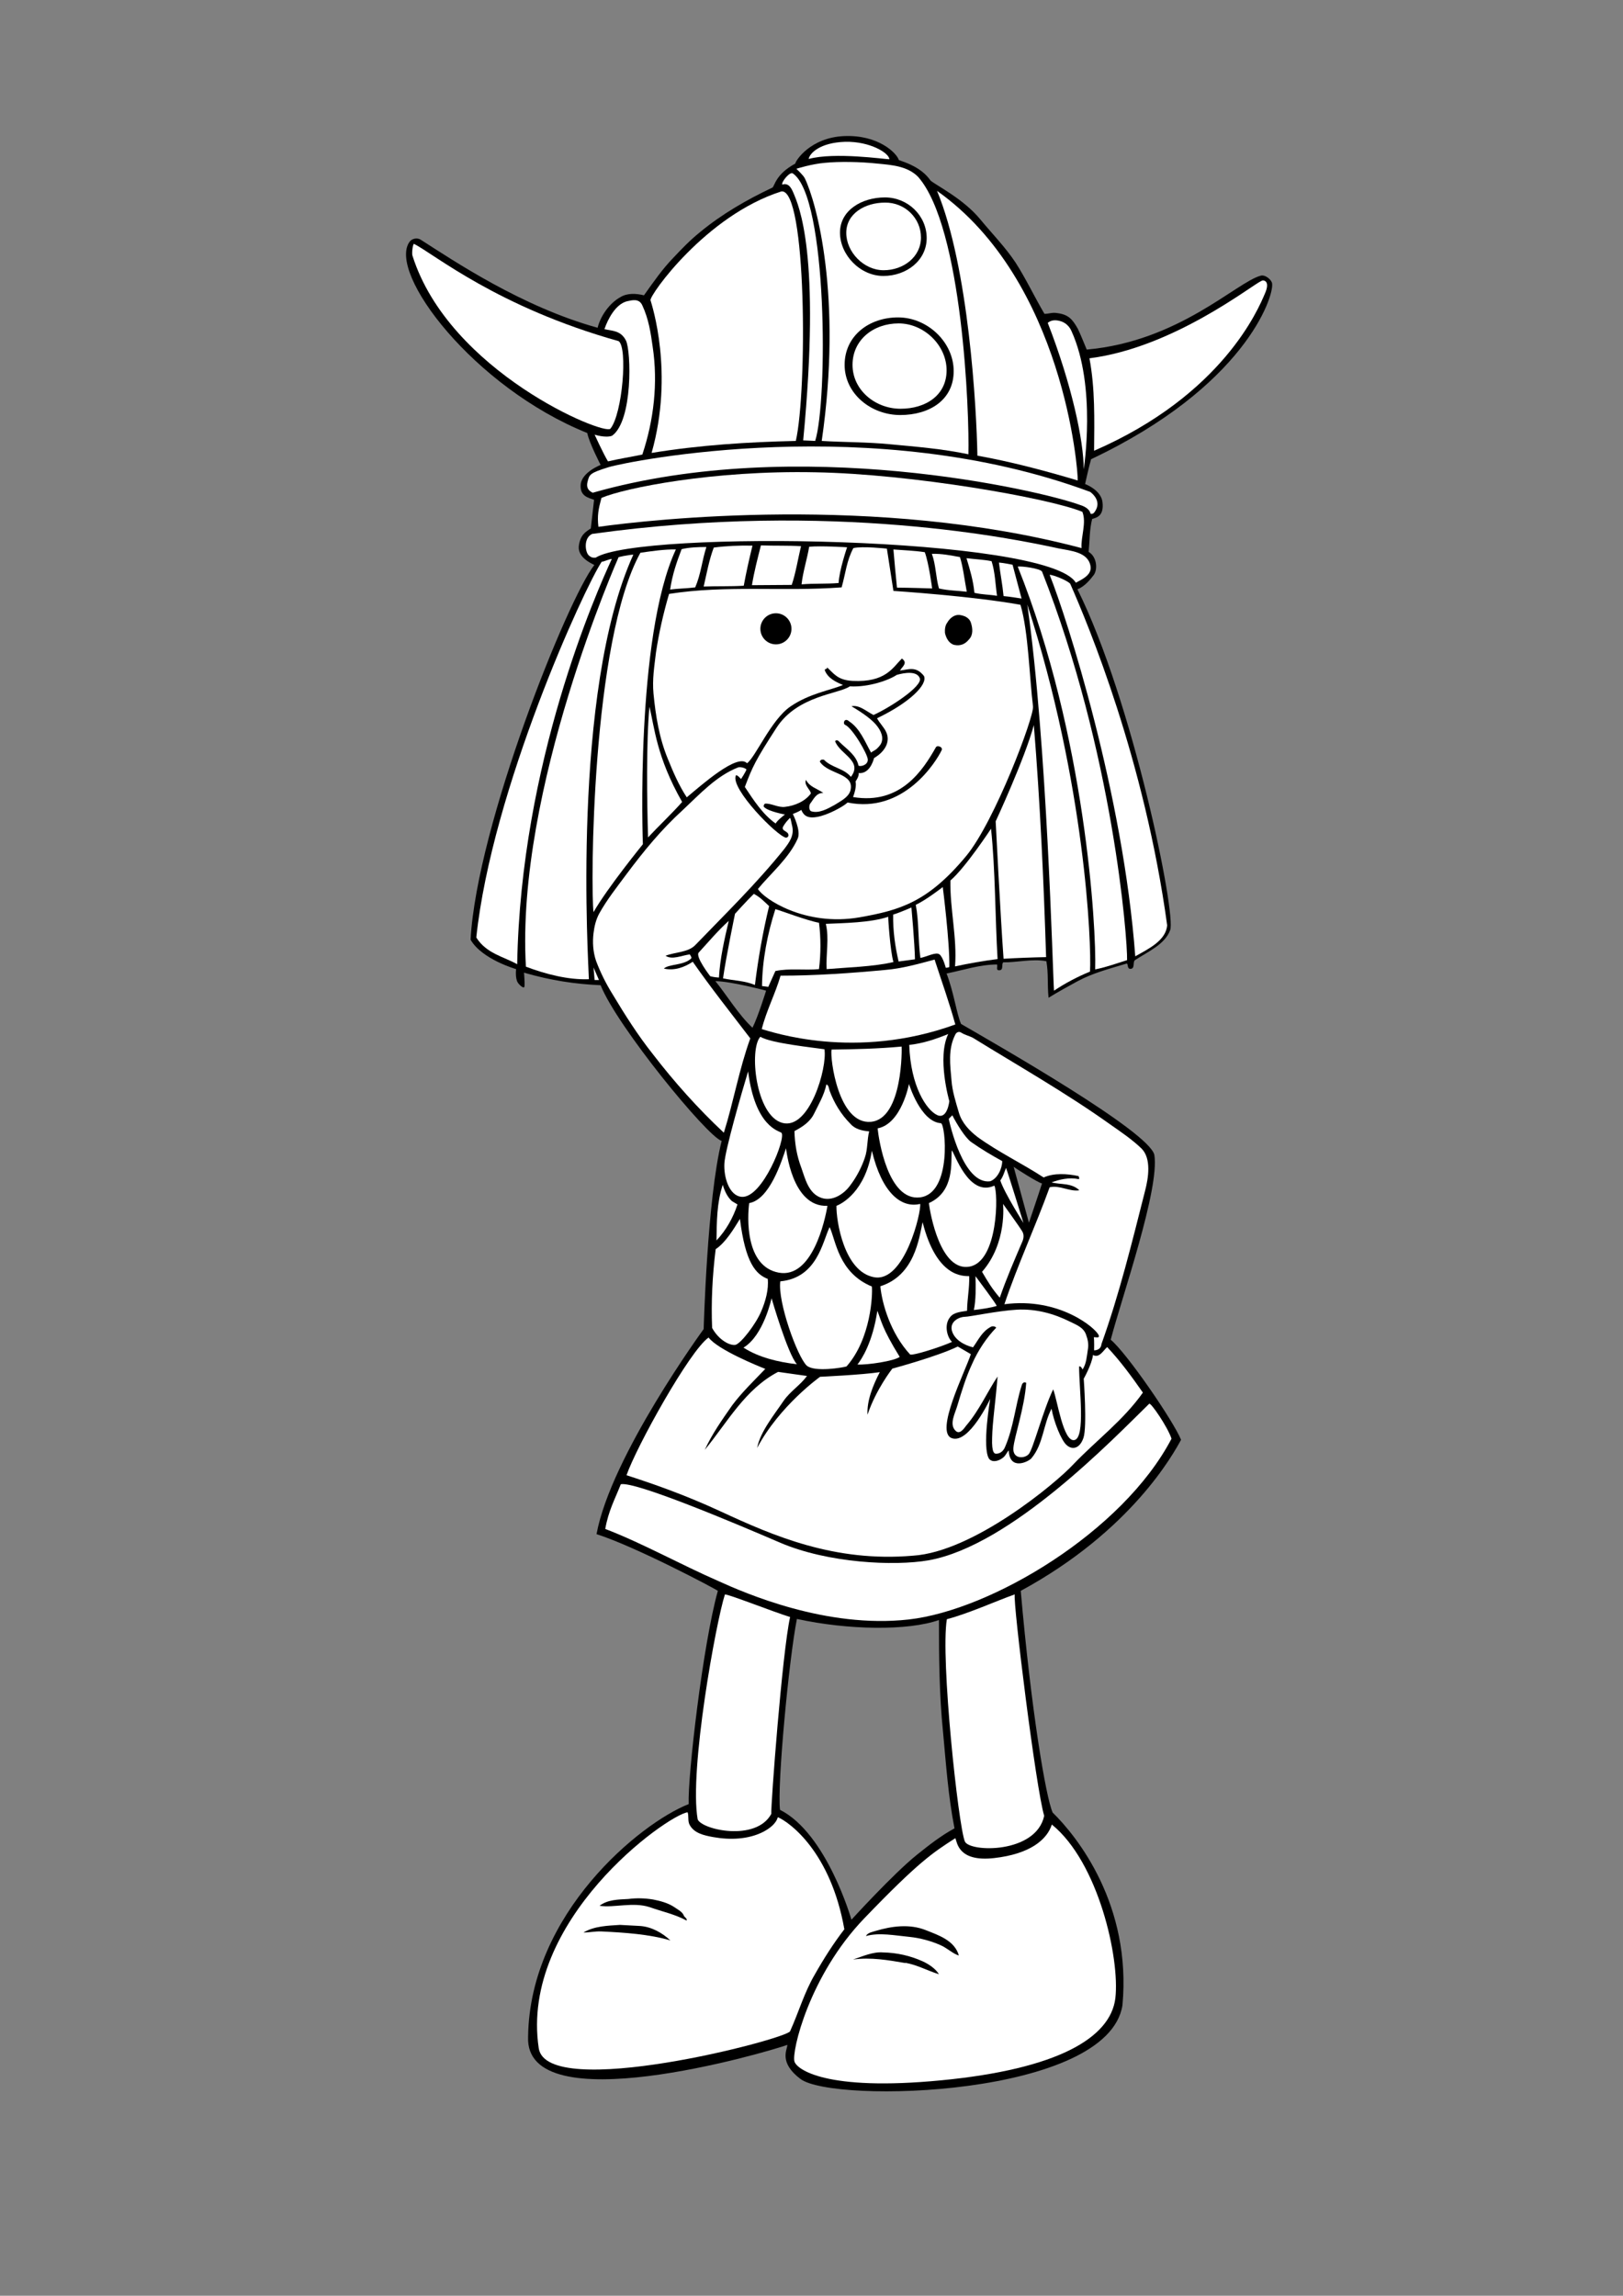 <?xml version="1.0" encoding="utf-8"?>
<!-- Generator: Adobe Illustrator 21.0.2, SVG Export Plug-In . SVG Version: 6.00 Build 0)  -->
<svg version="1.2" baseProfile="tiny" id="Layer_1" xmlns="http://www.w3.org/2000/svg" xmlns:xlink="http://www.w3.org/1999/xlink"
	 x="0px" y="0px" viewBox="0 0 595.3 841.9" overflow="scroll" xml:space="preserve">
<rect x="0" y="0" width="595.3" height="841.9" fill="#808080" stroke="none"/>
<g>
	<g>
		<path d="M466.6,104c-0.1-1.3-2.5-3.4-4.2-2.9c-8.9,2.4-30,24.1-63.8,27.1c-1.1-2.6-2.3-5.7-3.3-7.7c-1.9-3.3-3.3-5.2-7.7-5.7
			c-1.6-0.3-2.9,0.3-4.5,0.3c-3.6-6.1-6.8-12.9-10.6-18.8c-3.7-5.6-8.6-10.6-12.9-15.8c-6.2-7.6-16.4-12.6-18.3-14.3
			c-3.3-4.8-9.1-6.6-11.6-7.5c-0.8-2.6-7.6-9.3-20-8.8c-12.4,0.5-17.9,9-18,10.1c-7.3,3.9-7.6,8.4-8.4,8.8
			c-9.5,4.5-18.5,9.7-26.5,16.3c-3.6,2.9-6.6,6-9.7,9.3c-4.1,4.2-7.4,9-10.9,13.9c-2.9-0.7-6.1-0.9-8.7,0.7
			c-3.8,2.1-7.2,6.7-8.3,11.2c-27.8-7.7-52.7-24.5-64.9-32.3c-1.2-0.8-3.2-0.5-4.1,0.8c-8.1,11.4,23.5,53.3,65.2,70.1
			c0.7,3.6,4.9,11.7,4.9,11.7s-6.8,2.6-7.3,7.1c-0.4,4.4,2.8,4.9,4.9,5.7l-1.2,10.5c-2,1.3-3.9,2.4-4.4,6.5
			c-0.4,4.1,4.4,6.2,5.7,6.9c-9.7,12.2-43.1,95.3-45.4,137.4c4.1,7.2,16.7,10.8,16.7,10.8s-0.4,3.3,0.6,4.9c0.5,0.8,2.4,2.7,2.5,1.3
			c0.1-1.3-0.2-4.9-0.2-4.9c10,2.9,18.9,4.2,28.1,4.6c6,15.1,39.2,55.6,44.4,57.1c-5.3,20.9-6.6,69-6.6,69s-34,46.5-39.3,75.2
			c14.4,4.6,43.7,20.1,44.5,20.8c-5.5,19.7-11.1,68.1-10.7,78.2c-17.8,7-58.3,40.1-58.9,85.3c-1.4,31.7,87.3,5.8,95.1,3
			c0,1.7-3.3,6.4,4.8,12.5c12.1,9.1,112.7,6.6,118.1-27c3.4-36.8-16.5-61.8-25.6-70.7c-2.5-5.6-7.9-37.7-11.7-81.3
			c40.7-22.1,56-50.3,58.8-55.4c-2.8-6.9-19.9-31.8-25.8-36.7c4.2-16,18-55.3,16-67.8c-2-8.6-57.3-40.1-70.9-48
			c-1.7-4-2.6-11.4-5.3-18.5c6-1.2,12.2-3.3,18.5-3.3c0.3,0.8-0.6,2.3,1,2.1c1.5-0.2,0.5-2.2,1.3-2.9c5,0.1,10.7-1.4,15.8-0.4
			c0.8,4.6,0.3,8.3,0.8,13.4c3.4-2.1,7.2-4.2,10.7-6.1c5.6-3,11.5-4.5,17.8-6.4c0.9-0.3,0.1,2,1.6,1.9c1.7-0.1,0.7-2.6,1.6-3.2
			c4.9-3.2,11-5.8,12.9-11c2.3-5.8-13.7-84.1-34-125c2.9-1.1,5-4,6.1-5.4c1.5-2.5,0.7-6.8-2-8.3c0.4-4,0.3-8.3,1.3-12.1
			c1.9-0.5,4.3-1.3,3.8-6c-0.4-4.6-6.4-6.8-6.4-6.8s1.5-6.8,2.2-9.1C456.4,141.8,467.3,108.9,466.6,104z M276,376.9
			c-5.2-4.9-9.1-11.5-13.6-17.1c6,0.1,18.6,3.5,18.6,3.5S278,373,276,376.9z M382.2,434c-1.3,4.1-4.8,14.4-4.8,14.4l-5.6-20.5
			C371.8,428,380.8,433.8,382.2,434z M350.1,670.5c-5,2.7-9.3,6.1-13.8,9.7c-8.7,7-24,23.8-24,23.8s-9-31.6-26.2-40.3
			c-1.1-8.9,3.3-55.5,6.2-70c18.8,4.1,40.7,4.4,52.1,0.4c0,13.6,0.1,27.4,1.5,41.1C347,647.1,347.8,658.7,350.1,670.5z"/>
		<path fill="#FFFFFF" d="M326.2,58.4c-1.7,0-20.1-2.7-29.6-0.1c0.4-2.1,4.1-6,13.4-6.3C319.2,51.8,326.2,56.2,326.2,58.4z"/>
		<path fill="#FFFFFF" d="M321.9,60c5.2,0.5,10.9,0.9,14.8,4.8c16.4,18.5,18.9,87,18.5,101.8c-9.4-2-19.3-2.8-29-3.7
			c-8.2-0.8-16.6-0.7-24.8-1.2c7.7-53-2-87.7-6.2-96.3c-0.5-1.1-3.1-3.5-3.1-3.5s5.6-1.8,10.6-2.2C307.8,59.2,315.5,59.3,321.9,60z"
			/>
		<path fill="#FFFFFF" d="M299,161.7l-4.4-0.2c6.6-68.7-1.7-86.2-3.6-90.8c-0.7-1.6-1.7-3.8-4.1-3c-0.3-1.1,2.9-4.9,3.9-4.1
			C303.6,72.2,303.6,147.3,299,161.7z"/>
		<path fill="#FFFFFF" d="M291.9,161.7c-17.6,0.4-35.2,1.5-52.9,4.4c8.3-29.3,0.1-54.3-0.4-56c-0.4-1.8,20.3-31.1,48-39.9
			C295.9,68.9,296.1,143.3,291.9,161.7z"/>
		<path fill="#FFFFFF" d="M395.3,176.2c-12.1-3.6-24.5-6.9-36.8-9.1c-0.3-17.5-3.2-69.2-14.8-97.1
			C390.2,102.9,395.5,172.9,395.3,176.2z"/>
		<path fill="#FFFFFF" d="M226.9,125.1c3.4,2.3,1.4,26.7-3,32.1c-2.1,2.7-59.1-20.8-72.6-63.4c-0.3-0.7,0-3.8,0.5-4.4
			C159.3,93.2,182.4,112.6,226.9,125.1z"/>
		<path fill="#FFFFFF" d="M463.9,107.8c-2.2,5.1-15.2,36.9-62.6,57.5c0.1-11.4,0.4-22.7-1.7-33.9c30.7-3.9,59.2-26.6,63.1-28.4
			C463.2,102.6,466.2,102.7,463.9,107.8z"/>
		<path fill="#FFFFFF" d="M235.6,112c2.3,4.9,3.1,10.1,3.8,15.2c2,13.3,0.4,26.9-3.8,39.5c-4.4,0.9-8.3,1.5-12.6,2.5
			c-1.7-2.8-4.9-9.8-4.9-9.8s4,1.3,6.4,0.4c7.7-5.5,7-31.1,5.1-34.9c-1.9-3.8-5.1-3.5-7.9-4.2c1.3-3.8,4.1-9.1,8.2-10.2
			C231.8,110.1,234.4,109.3,235.6,112z"/>
		<path fill="#FFFFFF" d="M393,121.4c9.3,20.4,4.5,50.7,4.5,50.7c0-10.4-4.4-31.1-13.2-53.7c1.3-1.1,2.9-1.1,4.4-0.7
			C390.5,118.1,392.2,119.5,393,121.4z"/>
		<path fill="#FFFFFF" d="M399.9,180.4c3.3,2.6,2.9,5.2,2,6.7c-0.4,0.7-0.9,1.6-1.9,1.3c-0.4-1.9-2.5-2.8-3.8-3.2
			c-14.6-5.4-103.4-26-178.8-4.5c-0.7-0.4-2.6-1.2-1.9-4c0.7-2.7,0.7-3.2,7.8-5.4C230.3,169.2,320.2,150.8,399.9,180.4z"/>
		<path fill="#FFFFFF" d="M397,187.7c1.6,4-0.6,9.2-0.3,13.3c-75-19.9-158.5-10.4-177.2-7.8c-0.5-4.1,0-6.5,1.1-10.6
			c8.3-3.6,40.9-10.2,78.5-9.4C334.1,173.8,384.6,182.6,397,187.7z"/>
		<path fill="#FFFFFF" d="M388.2,201.1c4.5,0.9,11,1.3,11.8,6.6c0.5,3.2-3.2,4.8-5.4,6c-10-17.1-160.1-19.4-176.1-9.2
			c-1.1,0.1-1.7-0.1-2.4-0.7c-1.5-1.1-2.2-6.5,1.1-8C305.2,183.5,373,197.8,388.2,201.1z"/>
		<path fill="#FFFFFF" d="M293.8,200.3c-1.1,4.6-1.9,9.7-3.4,14.2l-14.6,0.1c0.8-4.9,2.1-9.9,3.3-14.6
			C283.9,200.2,289.2,200,293.8,200.3z"/>
		<path fill="#FFFFFF" d="M276,200.1c-1.2,4.9-2.3,9.8-3.2,14.7c-4.8,0.3-9.8,0.1-14.7,0.3c1.1-4.8,2-9.8,3.7-14.3
			C266.4,200.2,271.1,200,276,200.1z"/>
		<path fill="#FFFFFF" d="M310.7,200.7c0,0-2.9,8.5-3.1,13.1c-4.5,0.4-9.1,0.1-13.6,0.5c0.5-4.6,2-9.1,2.8-13.8
			C301.1,200.1,310.7,200.7,310.7,200.7z"/>
		<path fill="#FFFFFF" d="M259.1,200.6c-1.6,4.9-2,9.9-4.1,14.8c-2.9,0.4-6.1,0.4-9.2,0.8c0.8-5.4,2.3-9.8,4.2-14.8
			C252.8,200.7,256.2,200.6,259.1,200.6z"/>
		<path fill="#FFFFFF" d="M325.3,201.2l2.4,15.5c0,0,29.2,1.9,46.6,5.1c2.9,9.7,3.3,26.8,4.6,37.3c0.4,3.8-14,42.1-24.5,54.8
			c-14.1,17-24.4,19.9-39.1,22.5c-20.1,3.5-35.3-6.9-37.3-10.4c4.6-5.6,11.5-11.4,14.6-18.5c1.3-2.9-1.8-9-1.8-9s2.4-0.9,3.1-1.5
			c0.7,1.6,1.8,3.3,5.7,2.6c3.9-0.6,9.7-3.8,11.3-5.3c20.5,4.2,32.4-14.8,34.5-19.2c0.5-1.2-1.6-1.9-2.1-1.1
			c-4.8,8.5-13,21.2-30.4,18.3c1.5-4,0.9-5.7,0.9-5.7s1.5-2.1,1.1-3.1c3.8,0.4,5.3-4,5.7-5.5c4.4-2.6,5.9-6.3,4.5-9.4
			c-0.8-1.9-2.5-3.4-3.4-5.2c12.1-5.8,18.6-12.4,17.2-15.5c-3-3.8-5.7-2.3-8.8-2c1.1-1.7,2.9-2.8,0.7-4.4c-3.4,3.4-6,8.8-18.1,8.2
			c-5.6-0.3-6.9-2.8-9.4-5c0.4,0.9-1.1,0.3-0.7,1.3c1.2,2.8,4,4.1,6.6,5.2c-4.8,2-12.3,3.1-19.3,7.9c-7.1,4.9-12.8,18.6-15.9,20.8
			c-3.5-3.8-16.8,8.1-22.1,12.5c-2.9-4.4-5-9.3-6.9-14c-3.2-7.7-4.5-15.8-5.3-24c-0.5-5.3,0.3-9.9,0.9-15.1
			c1.1-7.3,2.7-14.3,4.8-21.5c20.9-3.3,42.2-0.8,63.3-2.4c1.5-5.3,1.8-9.7,4.3-14.4C316.4,200.2,325.3,201.2,325.3,201.2z"/>
		<path fill="#FFFFFF" d="M247.9,201.5c-15,32.3-12.1,108.1-12.1,108.1s-13.1,16.1-18.1,24.9c-1.1-8.5-0.8-99.3,17.2-131.8
			C239.2,202.1,243.8,201.4,247.9,201.5z"/>
		<path fill="#FFFFFF" d="M339.2,202.5c1.5,4,2.7,13.3,2.7,13.3s-9-0.3-12.9-0.3c-0.5-4.8-0.9-9.4-1.3-14
			C331.5,201.8,335.2,201.9,339.2,202.5z"/>
		<path fill="#FFFFFF" d="M352.1,204.3c1.1,3.4,1.7,8.5,2.5,12.7c-3.3-0.4-6.8-0.4-10.2-1.2c-1.2-4.2-1.1-8.6-2.6-12.7
			C345.5,203,348.8,203.7,352.1,204.3z"/>
		<path fill="#FFFFFF" d="M232.3,203.4c-22.9,50.3-16.4,150.9-16.3,155.7c-7.6,0.3-16-1.9-23.1-4.6c-3.8-65,34-150.2,34-150.2
			S230.3,203.5,232.3,203.4z"/>
		<path fill="#FFFFFF" d="M363.7,205.8c1.3,4,1.4,8.6,2,12.7c-3-0.5-5.3-0.4-8.3-1.1c-0.4-4.5-1.7-8.7-2.9-12.7
			C357.6,205.1,360.8,205.2,363.7,205.8z"/>
		<path fill="#FFFFFF" d="M224.4,205c-5.6,12.1-33.4,74.6-34.7,148.6c-5-2.8-11.3-3.9-15-9.8c5.7-54.3,39.7-128.4,46-137.8
			C221.5,206,223.7,204.9,224.4,205z"/>
		<path fill="#FFFFFF" d="M371.4,207.1l3.3,12.4c0,0-5-0.8-6.6-0.9c-0.4-4.2-1.2-8.1-1.7-12.3C368,206.4,371.4,207.1,371.4,207.1z"
			/>
		<path fill="#FFFFFF" d="M382.2,209.6c26.1,66.2,31.4,134.8,31.2,142.5c-3.8,1.2-7.7,2.6-11.7,3.4c0.5-15.2-3.6-85.9-28.4-147.7
			C374.6,207.5,381.6,208.5,382.2,209.6z"/>
		<path fill="#FFFFFF" d="M392.6,214.2c6.5,14.8,27.2,64.3,35.5,125.1c-0.4,5.6-6.9,8.7-11.7,11.4c-4.4-59.4-25-123.9-31.4-139.9
			C386.5,210.8,392.2,213.2,392.6,214.2z"/>
		<path fill="#FFFFFF" d="M399.8,356.3c-4.6,1.9-9,4.2-13.2,7c-0.5-6.9-2.5-90.6-9.8-141.6C398.1,287.5,400.4,346.3,399.8,356.3z"/>
		<path d="M356.1,228.3c0.7,2.1,0.9,4.6-0.7,6.2c-1.3,1.6-3,2.5-5.4,2c-1.9-0.5-3-2.5-3.4-4.4c-0.1-1.3,0.1-2.8,0.8-3.7
			c0.9-1.6,2.5-3,4.4-2.9C353.4,225.7,355.4,226.3,356.1,228.3z"/>
		<path fill="#FFFFFF" d="M337.4,248.8c0.9,2.9-10.8,10.6-17,13.4c-2.6-1.3-5.2-3.8-8.1-3.2c4.1,2.4,7.9,5.1,9.6,7.5
			c1.8,2.4,2.3,5,0.8,6.9c-1.5,1.9-2.1,1.7-3.2,2.6c-2.3-4.1-4.1-8.9-8.1-11.5c-1.5-1.4-2.4,0.6-1.5,1.3c2.6,0.9,8.4,10.8,8.4,12.8
			c0,2-2.6,2.6-3.4,2.2c-0.8-3.8-4.2-6-6.9-8.6c-0.4-0.5-1.1-1.1-1.7-0.4c1.7,4.8,10.3,7.2,5.8,13.1c-2.6-3.2-7-3.3-9.9-6.3
			c-1.3-0.2-1.3,0.4-1.5,0.7c3,4.8,13,4.1,11.2,10.7c-0.8,2.5-3.6,3.8-5.8,5.2c-2.7,1.5-5.8,3.2-8.6,2.3c-0.8-0.4-0.8-1.9-0.4-2.7
			c1.3-1.6,2.2-4.1,4.9-4c-2.4-1.7-4.9-2.1-6.4-4.8c-0.8,2,1.8,3.7,1.8,5c-2,2.8-5.8,4.5-9.5,4.9c-2.5,0.3-4.9-1.3-7.2-1.2
			c-0.5,0.1-0.8,1.1-0.4,1.3c1.6,1.6,7.6,2.7,7.6,2.7s-2.8,2.1-3.4,3.3c-4.8-3.4-8.1-8.6-11.3-13.4c2.8-7.4,3.9-9.8,11.6-21.7
			c7.7-11.9,23-12.4,26.9-15.2c7.1,0.4,14.6-2.4,17.2-4.2C331.7,246.7,336.4,245.9,337.4,248.8z"/>
		<path fill="#FFFFFF" d="M200,249.2h0.3H200z"/>
		<path fill="#FFFFFF" d="M379.2,265.9c2.3,28.2,3.6,56.7,4.5,85.1c-5.2,0.1-10.5,0.3-15.6,0.6c-1.1-14.8-2.9-50.4-2.9-50.4
			S375.9,278.2,379.2,265.9z"/>
		<path fill="#FFFFFF" d="M250.2,294.1c-3.7,4.2-8.7,8.9-12.5,13c-0.4-13.1-0.7-34.9,0.5-47.9C240.1,266.7,240.7,277.4,250.2,294.1z
			"/>
		<path fill="#FFFFFF" d="M273.8,282.2c-0.4,1.1-2,3.5-2,3.5s-1.5-1.8-1.9-1.3c-2.1,4.8,15.2,22.3,18.4,22.8c0.4,0,0.9-0.4,0.9-0.8
			c0.1-1.7-2.7-1.5-2-3.2c0.7-1.3,1.7-2.4,2.6-3.3c0.4,0.9,0.5,2.1,0.8,3.2c0.7,3.4-1.1,5.8-2.9,8.2c-10.2,12.7-21.5,23.7-32.6,35.2
			c-2.6,2.8-7.4,2.6-11,4c2.5,1.6,5.8-0.1,8.9-0.5c0.3,0.5,0.9,1.2,0.4,1.6c-2.8,2.5-8.1,1.9-9.9,3.6c3.8,0.9,7.6-0.5,10.6-2.5
			c6.6,9.5,14,18.8,21.1,28.1c-4.1,11.3-6.1,23.1-9.7,34.6c-9.5-8.9-18.1-18.5-26.1-28.9c-5.4-6.8-10.1-14.2-14.6-21.7
			c-2.5-4-4.6-8.2-6.2-12.5c-1.1-3.3-1.3-6.8-0.9-10.1c0.3-2.5,0.9-5,2.1-7.2c2.9-5.2,6.5-9.7,9.9-14.3c6.5-8.7,12.8-16.4,20.8-23.7
			c6.2-5.8,12.3-12.5,20.3-15.6C271.7,281.2,273.3,281.6,273.8,282.2z"/>
		<path fill="#FFFFFF" d="M363.5,303.9c1.6,15.1,1.5,32.7,2.4,47.8c-5.3,0.7-10.6,1.6-15.6,2.7c0.8-10.5-1.9-21.1-1.7-31.5
			C354.2,318.1,363.5,303.9,363.5,303.9z"/>
		<path fill="#FFFFFF" d="M348.2,354.6c-0.4,0.3-1.3,0.3-1.3,0.3s-1-3.9-2.3-4.9c-1.3-1-4.5,0.8-7,1.3c-0.9-6.4-0.5-13.1-1.7-19.5
			c3.6-1.6,9.9-6.5,9.9-6.5S348.4,345.7,348.2,354.6z"/>
		<path fill="#FFFFFF" d="M282.1,332.3c-2.3,9.5-4,19.2-5.2,28.9c-4-1.6-7.2-1.5-11.7-2.4c1.1-7.9,4.4-23.7,4.4-23.7s4.5-5,6.9-7.3
			C278.8,329,280.3,330.6,282.1,332.3z"/>
		<path fill="#FFFFFF" d="M300.4,338.4c0.7,5.4,0.7,11.4,0,17c-5.3,0.5-10.9-0.4-16,0.7c-0.9,2-1.7,3.8-2.6,5.8l-2.3-0.3
			c0.1-9.5,2-19.2,4.9-28.2C286.3,333.9,296,337.6,300.4,338.4z"/>
		<path fill="#FFFFFF" d="M334.3,332.8c0,0,1.2,13.2,1.3,19l-6,0.8c-1.3-5.6-2.1-11.3-2-17.2C329.7,334.8,334.3,332.8,334.3,332.8z"
			/>
		<path fill="#FFFFFF" d="M327.7,352.8c-7,1.7-17.5,2-24.5,2.6c-0.3-5.4,1-11.3-0.3-16.6c6.6-0.3,16.4-0.4,22.9-2.6
			C325.7,336.2,326.5,348.7,327.7,352.8z"/>
		<path fill="#FFFFFF" d="M267.3,337.7c-1.6,6.8-3.2,13.8-3.6,20.8c-1.9-0.1-3.2-0.5-3.2-0.5s-5.6-7.2-4.2-8.7
			C259.9,345.4,263.3,341.3,267.3,337.7z"/>
		<path fill="#FFFFFF" d="M342.8,351.9c2.6,8,5.4,15.8,7.6,23.8c-36.9,13.4-67.6,2.6-71,1.7c1.7-6.8,5-13,6.9-19.6
			c12.7,0,25.6-0.9,38.4-2.1C330.8,355.2,336.8,353.5,342.8,351.9z"/>
		<polygon points="226.6,371.9 226.5,371.6 226.6,371.6 		"/>
		<path fill="#FFFFFF" d="M356.7,380.5c16.7,10.3,34.3,20.3,50.3,31.7c4,2.8,8.3,5.7,11.7,9c3.7,3.7,2.5,10.9,1.3,15.5
			c-4.8,18.9-9.4,37.8-16,56.2c-0.2,2.4-2.7,2.3-2.7,2.3s0.1-3.7-0.1-4.8c0.6-0.1,2.2,0.5,1.8-0.7c-0.9-2.5-14.4-14.1-34.6-11.4
			c4.8-14.3,11.5-28.8,16.6-42.9c3.6-0.9,7.3,1.7,10.9,1.1c-2.9-2.8-6.9-2-10.2-2.9c3-1.1,6.5-1.9,9.9-1.2c0.5,0,0.1-0.8,0-1.1
			c-4.2-0.9-9-1.2-12.8,0.5c-8-5.2-16.6-9.3-24.2-14.8c-3-2.3-5.8-5.2-6.9-9c-1.2-4.1-2.4-7.8-2.7-11.8c-0.5-5.6-1.3-11.4,1.3-16.6
			c0.3-0.8,1.2-1.6,2.3-0.9C353.8,379.5,355.5,379.9,356.7,380.5z"/>
		<path fill="#FFFFFF" d="M347.8,379.2c-4.2,8.7,0.4,24.6,0.4,24.6s-0.7,6.9-4.5,5.1c-3.8-1.8-9.7-10.4-10.2-25.7
			C338.7,382.6,343.1,381.1,347.8,379.2z"/>
		<path fill="#FFFFFF" d="M302.4,384.8c1.1,6.8-5.5,29.6-15.4,27c-9.9-2.6-12.3-27.2-8.1-31.6C282.7,382.6,298.7,384.2,302.4,384.8z
			"/>
		<path fill="#FFFFFF" d="M319.4,411.4c-11.9,1-15-23.2-14.4-26.5c8.5-0.1,17.1-0.3,25.7-1.1C330.8,383.8,331.3,410.4,319.4,411.4z"
			/>
		<path fill="#FFFFFF" d="M286.6,415.4c1.9,1.7-7,24.2-14.6,23.5c-4.6-0.4-6.6-7.3-6.3-12.3c0.3-5,6.3-25.8,8.7-33.7
			C277,413.4,285.8,414.7,286.6,415.4z"/>
		<path fill="#FFFFFF" d="M345.1,411.9c1.7,0.1,4.2,25.7-7.6,27.2c-11.8,1.5-15.2-21.3-15.6-25.3c8.8-1.7,11.5-16.3,11.5-16.3
			S337.6,411.4,345.1,411.9z"/>
		<path fill="#FFFFFF" d="M304.3,400c1.6,4.4,4.2,8.7,7.6,12.1c1.7,2,4.4,2.6,6.9,2.8c-0.8,3.2-0.5,6.6-1.6,9.7
			c-1.1,3.3-3,7-5.2,9.9c-2.3,3.3-6.6,6.2-10.7,4.8c-4.8-1.6-6-7.2-7.4-11.1c-1.6-4.2-2.4-8.7-2.5-13.4c3-1.6,5.8-3.4,7.3-6.6
			c1.6-3.3,3.6-6.6,4.4-10.5C304,397.9,304,399.2,304.3,400z"/>
		<path fill="#FFFFFF" d="M356.2,418.8c3.7,2.6,7.4,4.8,11.4,7c0,2.7-1.7,6.4-4.4,7.4c-9.9,1.3-14.9-21.3-15.2-22.9l1.3-1.3
			C350.9,412.1,353.9,417.1,356.2,418.8z"/>
		<path fill="#FFFFFF" d="M303.5,442.2c-0.9,5.4-5.6,26.8-17.9,24.5c-12.3-2.3-11.5-20.3-10.8-25.5c7.5-1.3,11.9-15.4,13.5-20.1
			C288.4,421.1,290.3,442.8,303.5,442.2z"/>
		<path fill="#FFFFFF" d="M364.7,434.8c1.5,2.4,1.5,27.8-9.1,29.7c-10.6,1.9-14.4-19.2-14.9-23.3c9.6-4.3,8-15.2,8.4-19.3
			C350,422.4,355.2,439.2,364.7,434.8z"/>
		<path fill="#FFFFFF" d="M337.5,441.5c0.5,2.9-5.7,28.8-16.8,26.9c-11.1-1.9-14-20.7-13.9-26.2c2.1-0.8,10.6-5.3,13-20.2
			C323.4,437.2,330.4,443.2,337.5,441.5z"/>
		<path fill="#FFFFFF" d="M375.4,448.5c0,0-7-11-8.5-15.6c1.1-1.5,1.5-3.2,2.1-4.6C369.6,429.7,375.4,448.5,375.4,448.5z"/>
		<path fill="#FFFFFF" d="M268.5,440.5l2,1.2c-1.6,4.9-4.2,9.5-7.7,13.2c0.1-6.9,0.1-13.8,2.3-20.4
			C265.8,436.8,266.8,439,268.5,440.5z"/>
		<path fill="#FFFFFF" d="M374.9,451.5c0.7,1.1,0.7,2.5,0,4c-2.9,6.8-5.7,13.2-8.2,20.4c-2.9-3.4-4.2-5.6-6.5-9.5
			c9.3-10.6,7.7-24.9,7.7-24.9S373.9,449.8,374.9,451.5z"/>
		<path fill="#FFFFFF" d="M281.6,469c0.4,3.8-0.8,8.2-2.4,11.9c-1.9,4.6-7.5,11.9-9.5,12.3c-2,0.3-6-1.7-8.5-6.2
			c-0.4-9.5,0.1-19.2,1.3-28.9c3.6-2.4,6.5-7.2,8.9-11.1C273.4,463.1,277.2,467.3,281.6,469z"/>
		<path fill="#FFFFFF" d="M355.5,468c0.1,4.6-0.7,7.9-0.8,12.7c-1.5,0.3-4.8,0.4-6.2,2.3c-2.4,2.9-1,7.6,0.7,9.1
			c-4.2,1.9-14.6,5.2-15.4,4.6c-7.2-7.8-10.3-18.7-10.9-25c12.6-4,14.2-17.6,15.5-23.5C343.6,468.7,353.4,467.9,355.5,468z"/>
		<path fill="#FFFFFF" d="M319.8,471.8c0.3,2.9-0.3,19.1-9.3,29.3c-1.2,0.4-11.7,2.2-14.6-0.3c-3.4-3.2-10.7-23.3-9.7-30.9
			c13.6-1.3,15.5-14.6,18.1-19.9C306.6,454.9,307.5,466.7,319.8,471.8z"/>
		<path fill="#FFFFFF" d="M365.6,478.9c-2.1,0.7-6.3,1.3-8.4,1.5c0.8-3.8,0.7-8.5,0.6-12.4C359.2,469.9,365,477.6,365.6,478.9z"/>
		<path fill="#FFFFFF" d="M292.3,500.3c-6.9-0.8-14-2.5-19.6-6.1c7.4-4.4,10.3-18.1,10.3-18.1S288.9,496.5,292.3,500.3z"/>
		<path fill="#FFFFFF" d="M392.5,484.7c2.2,1.1,4.8,2,5.8,4.6c0.7,1.9,1.1,3.7,0.7,5.7c-0.4,2.5-0.5,5-1.9,7.2
			c-0.4-0.5-0.5-1.2-1.3-1.1c0,8.2,2.4,26.1-1.7,27c-4.1,0.9-6.3-14.8-7.8-18.6c-3.7,7.6-7.4,22.1-9,23.8c-1.6,1.7-5.9,1.8-5.6-2.3
			c0.3-4,4.1-14.8,4.7-23.9c-1.1-0.5-1.5,0.4-1.7,1.1c-2.3,7.3-2.9,15.1-6,22.3c-0.5,1.3-1.5,2.5-3.1,2.6c-0.8,0.1-1.9-0.1-1.7-5.8
			c0.1-5.7,1.3-13.5,2-22.5c-3.8,5.7-6.7,12.4-11.5,18c-0.9,1.2-2.4,3.4-3.9,1.9c-2.5-2.4-0.1-6.5,0.7-9.4c1.5-5,3.1-10.3,5.4-15.2
			c2.1-4.8,5.3-9.6,8.8-13.2c-0.3-0.5-1.4-0.7-2-0.3c-3.2,1.7-4.5,4.7-6.5,7.5c-3.3-0.8-7-2.9-7.8-6.3c-0.7-3.4,3-4.9,4.8-4.9
			c1.8,0,12-2.2,19-2.6C379.9,479.9,386.5,481.7,392.5,484.7z"/>
		<path fill="#FFFFFF" d="M330,497.6c-1.9,1.5-11.8,3-15.5,2.8c1.6-2,5.6-8.2,7.3-19.7C323.3,484.4,323.4,486.9,330,497.6z"/>
		<path fill="#FFFFFF" d="M259.9,490.5c3.4,4.5,18.5,10.6,20.8,11.5c-4,4.2-8.5,8.5-12.1,13.3c-3.7,5.3-7.4,10.5-10.1,16.4
			c8.3-10.1,14.8-22.3,26.9-28.6l10.6,1.5c-2.4,3.3-6.1,5.6-8.5,9c-3.8,5.6-8.6,11.4-9.8,17.4c8.2-15.5,23.1-26.1,23.1-26.1
			s15.3-0.7,21.9-1.7c-2.5,4.8-4.8,10.5-4.5,15.6c3.1-9.3,9.1-16.9,9.1-16.9s16.4-4.4,24-8.1l4.8,2.8c-2.2,6.7-13.3,28.5-7,30.8
			c6.3,2.3,14.1-14.4,14.1-14.4s-3.1,18-0.4,22c1.3,1.5,3.6,0.7,4.9-0.3c1.1-0.7,1.5-2,2.3-2.8c0.3,7.6,7.3,4.1,8.3,2.9
			c4.4-5.2,4.3-12.3,7.4-18.2c0.8,4.7,3.6,11.8,5.6,13.4c1.9,1.7,4.7,1.4,6.1-2.7c1.4-4.1,0.1-21.7,0.1-21.7s3-5.3,3.4-8.7
			c2.3,1.3,3.8-1.7,5.2-2.9c4.9,5.2,8.9,10.7,13.1,16.7c-7.2,10.2-17.1,17.5-25.6,26.4c-6.4,6.9-36.6,32-58.7,33.4
			c-28.8,2.5-51.3-7.3-70.5-16.2c-13.6-6.3-25.6-10.4-34.6-13.3C233.4,530.6,252.9,495.4,259.9,490.5z"/>
		<path fill="#FFFFFF" d="M429.7,527.6c-17.9,34.2-66.2,62.9-96.4,66.3c-30.2,3.4-60.1-9.7-69.6-14c-14.2-6.2-28.1-14-41.7-19.2
			c1.2-6.8,3.6-11,5.7-16.4c5.3-1.1,41.2,14,58.6,21.5c17.4,7.4,41.6,8.6,54.3,6.4c30.2-5.4,67.7-44.5,80.9-57.4
			C422,514.1,428.3,523.3,429.7,527.6z"/>
		<path fill="#FFFFFF" d="M289.8,593c-2.9,13.1-7.1,69-6.9,72.2c-5.6,10.3-25.5,5.8-27,2c-3.2-18,6.8-72.8,10-82.5
			C268,584.9,283.9,591.2,289.8,593z"/>
		<path fill="#FFFFFF" d="M372.2,584.7c-0.7,2.9,7.8,71.4,10.8,81.2c-3,14-27.4,13.4-29.1,9.4c-2.4-5.7-9-67.3-6.6-81.5
			C355.3,591.7,365.4,587.1,372.2,584.7z"/>
		<path fill="#FFFFFF" d="M252.9,669.1c1.6,3.2,5.4,4,8.7,4.6c6.1,1.1,12.9,0.9,18.5-2c2-1.1,4.5-2.8,5.2-5.3
			c4.4,1.9,19.4,12.8,24.4,41.1c-4,5.2-7.5,10.7-10.9,16.7c-3.8,6.5-5.8,13.6-9,20.7c-1.3,2.9-89.3,25.8-92.2,6.2
			c-7-46.9,47-85.4,54.6-86.5C252.7,665.8,252.2,667.8,252.9,669.1z"/>
		<path fill="#FFFFFF" d="M409.1,732.8c-1.8,14.6-21.3,26-63.9,30.1c-42.5,4.1-53-4.1-53.8-6.9c-1.1-3.6,5.4-31.5,25.6-52.5
			c20.1-20.9,25.2-24.1,33.4-29.4c0.7,1.3,0.8,8.8,14.2,7.3c13.4-1.5,19.5-6.9,21.2-12.3C402.9,682.9,410.8,718.2,409.1,732.8z"/>
		<path d="M239.6,696.6c2.5,0.5,5.3,1.2,7.6,2.7c1.5,1.1,3.2,1.7,3.8,3.6l0.1-0.1c0.1,0.4,1.1,0.9,0.7,1.5c-4.2-2.3-9-3.3-13.5-4.9
			c-6.1-2-13,0.3-18.4-0.5c3-2.3,6.9-2.3,10.6-2.5C233.5,696,236.6,696.1,239.6,696.6z"/>
		<path d="M227.4,705.9l7.4,0.4c4.2,0.3,8.1,2.5,11.1,5.3c-7.7-2.3-17-2.9-25.3-3.3c-2.3-0.1-4.4,0.4-6.6,0.4
			C218,706.3,222.9,706.2,227.4,705.9z"/>
		<path d="M339.5,707.8c4.8,1.9,10.6,3.8,12.2,9.3c-1.9-0.4-4.4-2.8-6.8-3.8c-3.4-1.5-7.4-2.6-11.3-3c-5.3-0.5-11.1-1.7-16-0.3
			c0.7-1.3,2.4-1.5,3.6-1.9C327.2,706.3,333.7,705.5,339.5,707.8z"/>
		<path d="M338.3,719.2c2.4,1.1,4.8,2.7,6.1,4.8c-4.2-1.3-7.9-3.4-12.3-4.2v0.1c-6.4-1.1-12.7-2.2-19.2-1.3c3.6-1.2,7.3-2.9,11-2.6
			C329,716.1,333.8,717.2,338.3,719.2z"/>
	</g>
	<path d="M339.9,87.3c0,8.2-7.4,13.9-15.9,13.9c-8.5,0-15.9-7.7-15.9-15.9c0-8.2,8-12.9,16.5-12.9C333,72.4,339.9,79.1,339.9,87.3z"
		/>
	<path fill="#FFFFFF" d="M337.8,87.1c0,7.1-6.4,12-13.7,12c-7.3,0-13.7-6.7-13.7-13.7c0-7.1,6.9-11.1,14.2-11.1
		C331.9,74.2,337.8,80,337.8,87.1z"/>
	<path d="M349.8,136.1c0,10.6-8.9,16.1-19.6,16.1c-10.7,0-20.4-7.8-20.4-18.4c0-10.6,8.9-17.4,19.6-17.4
		C340.2,116.4,349.8,125.5,349.8,136.1z"/>
	<path fill="#FFFFFF" d="M347.2,135.8c0,9.2-7.7,14.1-16.9,14.1c-9.2,0-17.6-6.8-17.6-16.1c0-9.2,7.7-15.2,16.9-15.2
		C338.9,118.6,347.2,126.6,347.2,135.8z"/>
	<circle cx="284.6" cy="230.6" r="5.7"/>
	<polygon fill="#FFFFFF" points="217.7,354.8 219.7,359.4 218.1,359.4 	"/>
</g>
<g>
</g>
<g>
</g>
<g>
</g>
<g>
</g>
<g>
</g>
<g>
</g>
</svg>
